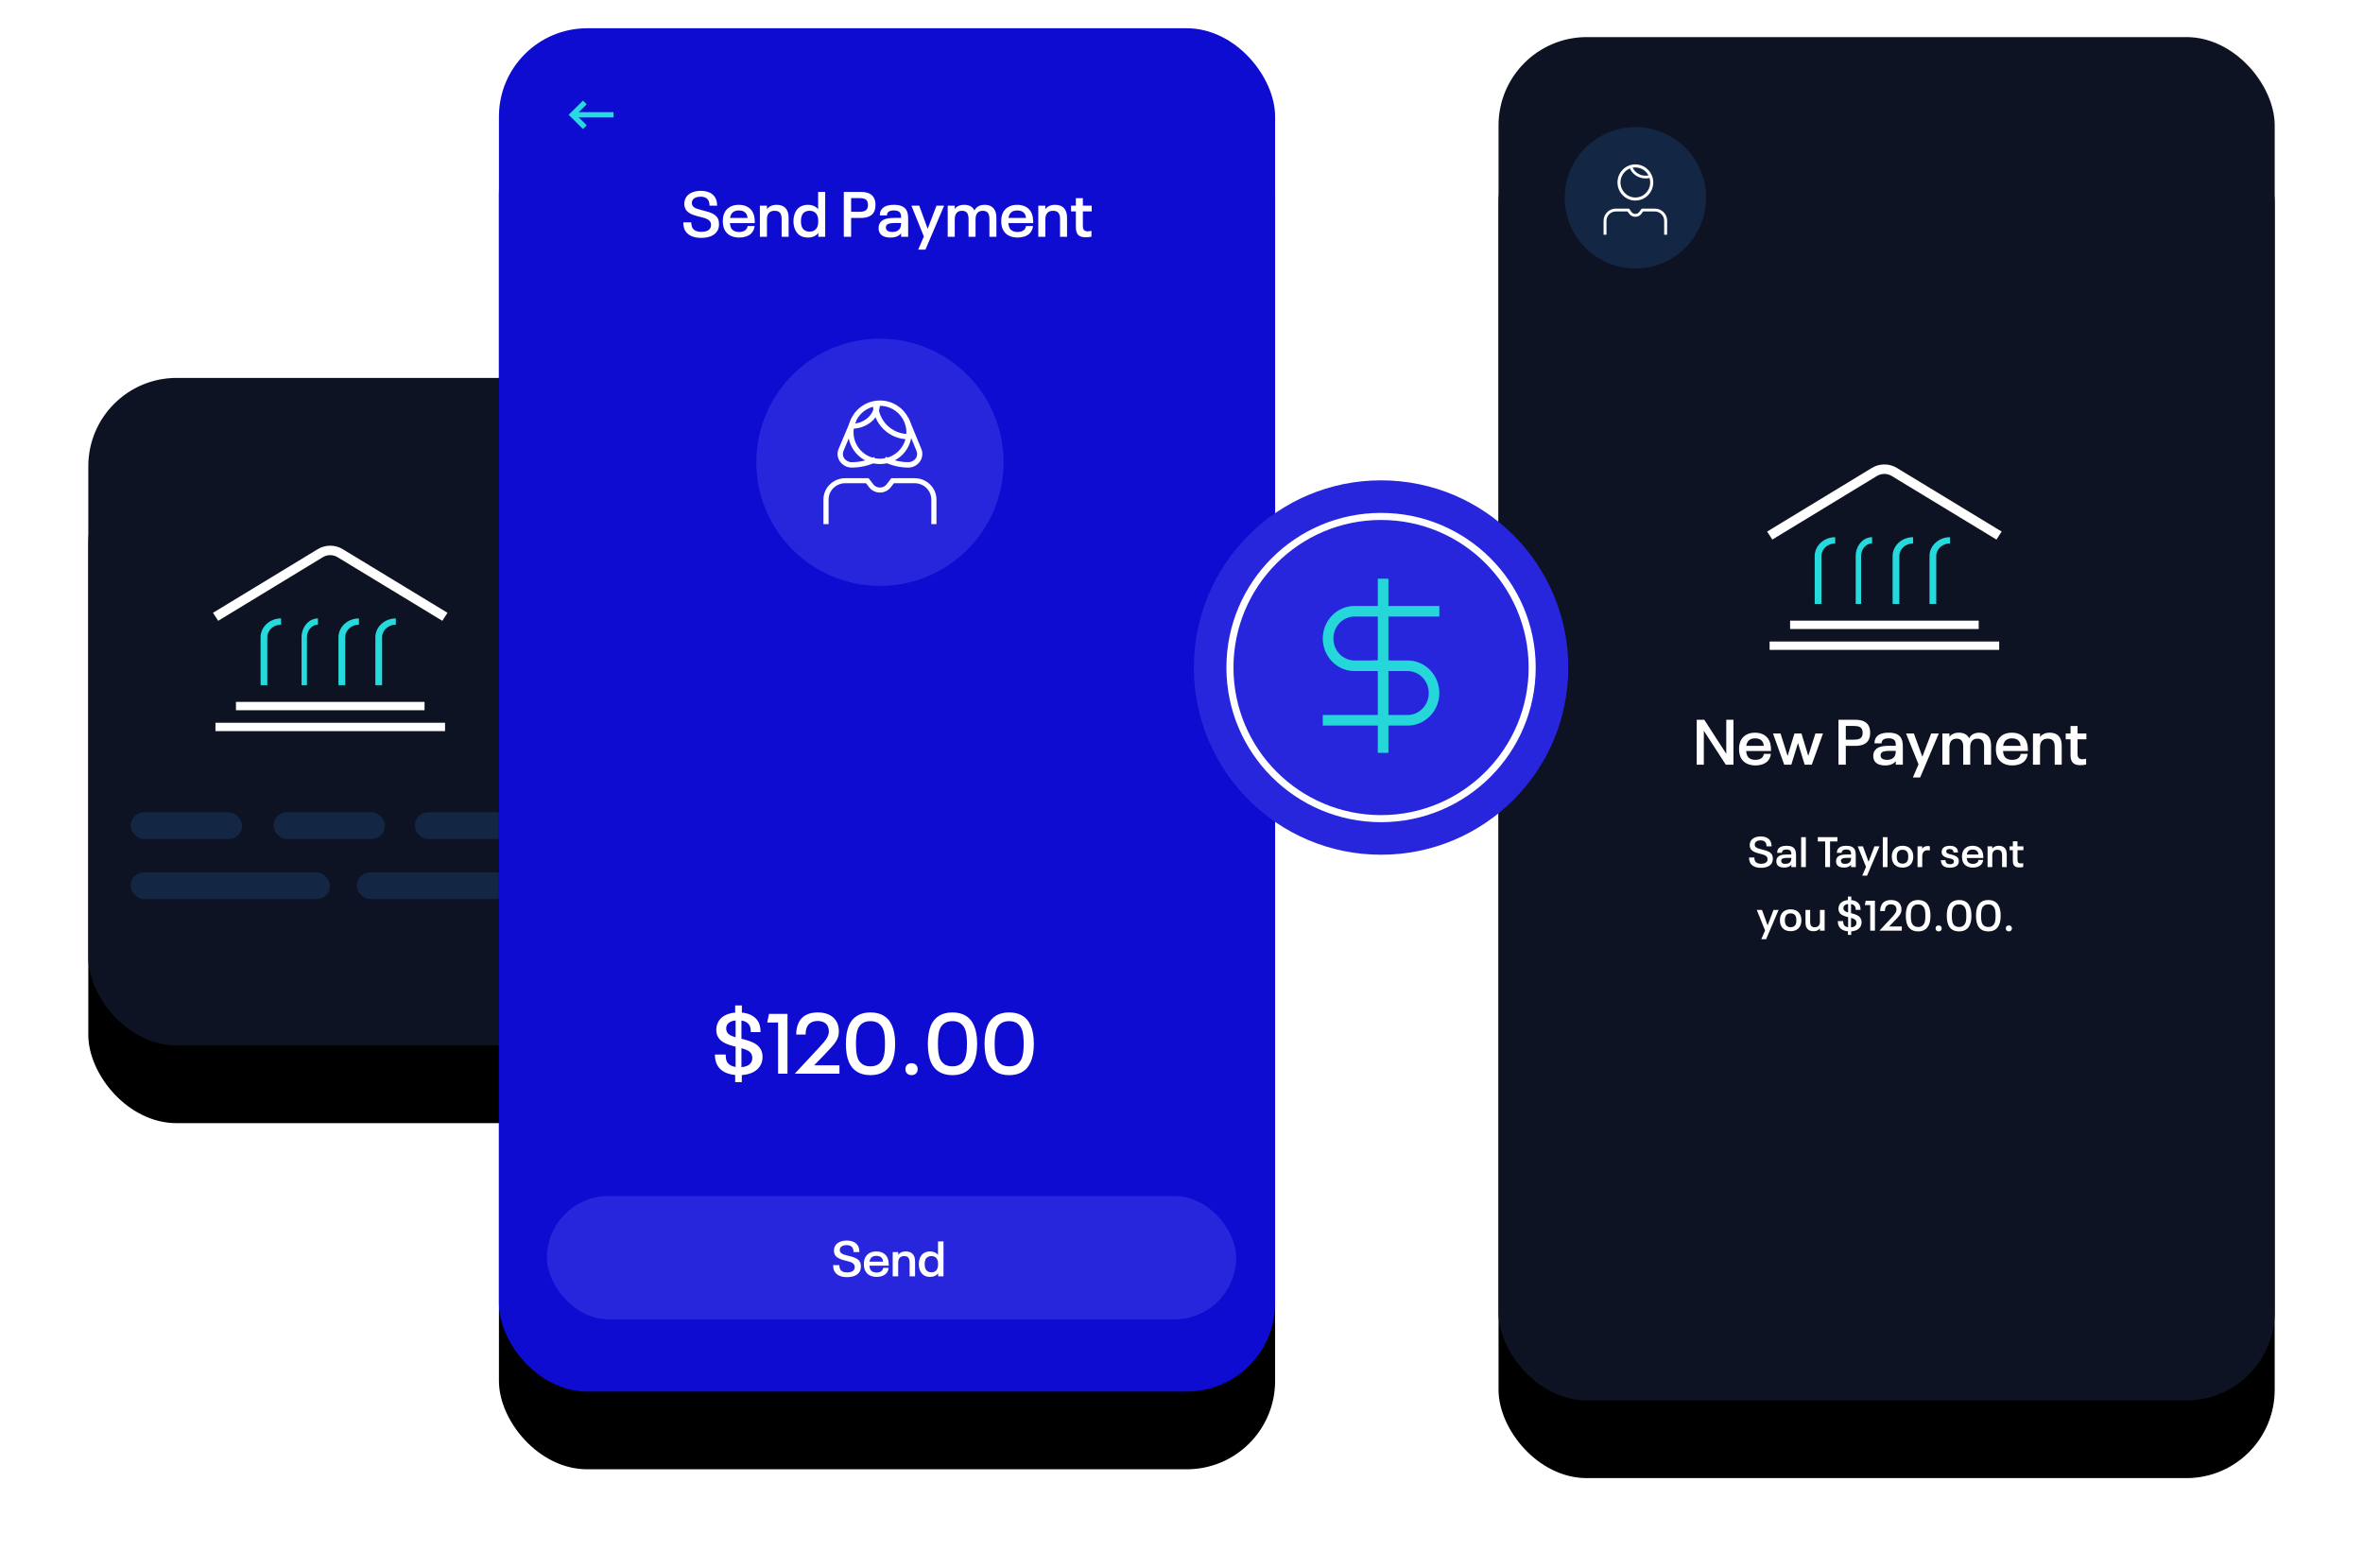 <?xml version="1.0" encoding="UTF-8"?> <svg xmlns="http://www.w3.org/2000/svg" xmlns:xlink="http://www.w3.org/1999/xlink" height="444" viewBox="0 0 669 444" width="669"><defs><rect id="a" height="189" rx="25" width="176"></rect><filter id="b" height="151.9%" width="152.8%" x="-26.4%" y="-15.6%"><feMorphology in="SourceAlpha" operator="erode" radius="2" result="shadowSpreadOuter1"></feMorphology><feOffset dx="0" dy="22" in="shadowSpreadOuter1" result="shadowOffsetOuter1"></feOffset><feGaussianBlur in="shadowOffsetOuter1" result="shadowBlurOuter1" stdDeviation="12.5"></feGaussianBlur><feColorMatrix in="shadowBlurOuter1" result="shadowMatrixOuter1" type="matrix" values="0 0 0 0 0 0 0 0 0 0 0 0 0 0 0 0 0 0 0.15 0"></feColorMatrix><feOffset dx="0" dy="0" in="SourceAlpha" result="shadowOffsetOuter2"></feOffset><feGaussianBlur in="shadowOffsetOuter2" result="shadowBlurOuter2" stdDeviation="4"></feGaussianBlur><feColorMatrix in="shadowBlurOuter2" result="shadowMatrixOuter2" type="matrix" values="0 0 0 0 0 0 0 0 0 0 0 0 0 0 0 0 0 0 0.079 0"></feColorMatrix><feMerge><feMergeNode in="shadowMatrixOuter1"></feMergeNode><feMergeNode in="shadowMatrixOuter2"></feMergeNode></feMerge></filter><rect id="c" height="386" rx="25" width="219.745"></rect><filter id="d" height="125.4%" width="142.3%" x="-21.2%" y="-7.6%"><feMorphology in="SourceAlpha" operator="erode" radius="2" result="shadowSpreadOuter1"></feMorphology><feOffset dx="0" dy="22" in="shadowSpreadOuter1" result="shadowOffsetOuter1"></feOffset><feGaussianBlur in="shadowOffsetOuter1" result="shadowBlurOuter1" stdDeviation="12.5"></feGaussianBlur><feColorMatrix in="shadowBlurOuter1" result="shadowMatrixOuter1" type="matrix" values="0 0 0 0 0 0 0 0 0 0 0 0 0 0 0 0 0 0 0.15 0"></feColorMatrix><feOffset dx="0" dy="0" in="SourceAlpha" result="shadowOffsetOuter2"></feOffset><feGaussianBlur in="shadowOffsetOuter2" result="shadowBlurOuter2" stdDeviation="4"></feGaussianBlur><feColorMatrix in="shadowBlurOuter2" result="shadowMatrixOuter2" type="matrix" values="0 0 0 0 0 0 0 0 0 0 0 0 0 0 0 0 0 0 0.079 0"></feColorMatrix><feMerge><feMergeNode in="shadowMatrixOuter1"></feMergeNode><feMergeNode in="shadowMatrixOuter2"></feMergeNode></feMerge></filter><rect id="e" height="386" rx="25" width="219.745"></rect><filter id="f" height="125.4%" width="142.3%" x="-21.2%" y="-7.6%"><feMorphology in="SourceAlpha" operator="erode" radius="2" result="shadowSpreadOuter1"></feMorphology><feOffset dx="0" dy="22" in="shadowSpreadOuter1" result="shadowOffsetOuter1"></feOffset><feGaussianBlur in="shadowOffsetOuter1" result="shadowBlurOuter1" stdDeviation="12.5"></feGaussianBlur><feColorMatrix in="shadowBlurOuter1" result="shadowMatrixOuter1" type="matrix" values="0 0 0 0 0 0 0 0 0 0 0 0 0 0 0 0 0 0 0.15 0"></feColorMatrix><feOffset dx="0" dy="0" in="SourceAlpha" result="shadowOffsetOuter2"></feOffset><feGaussianBlur in="shadowOffsetOuter2" result="shadowBlurOuter2" stdDeviation="4"></feGaussianBlur><feColorMatrix in="shadowBlurOuter2" result="shadowMatrixOuter2" type="matrix" values="0 0 0 0 0 0 0 0 0 0 0 0 0 0 0 0 0 0 0.079 0"></feColorMatrix><feMerge><feMergeNode in="shadowMatrixOuter1"></feMergeNode><feMergeNode in="shadowMatrixOuter2"></feMergeNode></feMerge></filter><linearGradient id="g" x1="50%" x2="50%" y1="0%" y2="100%"><stop offset="0" stop-color="#fff"></stop><stop offset="1" stop-color="#fff"></stop></linearGradient></defs><g fill="none" fill-rule="evenodd"><g transform="translate(25 107)"><use fill="#000" filter="url(#b)" xlink:href="#a"></use><use fill="#0e1323" fill-rule="evenodd" xlink:href="#a"></use></g><g fill="#132744"><rect height="7.543" rx="3.771" width="31.525" x="37" y="230"></rect><rect height="7.543" rx="3.771" width="56.421" x="37" y="247"></rect><rect height="7.543" rx="3.771" width="31.525" x="77.448" y="230"></rect><rect height="7.543" rx="3.771" width="47" x="101" y="247"></rect><rect height="7.543" rx="3.771" width="31.525" x="117.448" y="230"></rect></g><g transform="translate(61 155)"><path d="m64.074 20.091-29.26-17.763c-1.431-.864-3.244-.864-4.675 0l-29.213 17.763-.926-1.429 29.242-17.763c1.995-1.199 4.519-1.199 6.515 0l29.242 17.763z" fill="#fff" stroke="#fff"></path><g fill="#26d9dc"><path d="m14.677 39h-1.909v-13.556c.007-2.956 2.602-5.35 5.804-5.353v1.763c-2.148 0-3.891 1.607-3.895 3.59z"></path><path d="m25.904 39h-1.529v-13.556c.003-2.955 2.08-5.35 4.643-5.353v1.763c-1.719.003-3.111 1.609-3.114 3.59z"></path><path d="m36.733 39h-1.911v-13.556c.004-2.955 2.6-5.35 5.804-5.353v1.763c-2.148.003-3.889 1.609-3.892 3.59z"></path><path d="m47.177 39h-1.909v-13.556c.007-2.956 2.602-5.35 5.804-5.353v1.763c-2.148 0-3.891 1.607-3.895 3.59z"></path></g><path d="m5.804 43.727h53.393v2.364h-53.393z" fill="#fff"></path><path d="m0 49.636h65v2.364h-65z" fill="#fff"></path></g><g transform="translate(424.256 10.5)"><use fill="#000" filter="url(#d)" xlink:href="#c"></use><use fill="#0e1323" fill-rule="evenodd" xlink:href="#c"></use></g><g fill="#fff" fill-rule="nonzero" transform="translate(480.363 203.792)"><path d="m0 12.708h2.016v-9.594l6.21 9.594h2.178v-12.708h-2.034v9.63l-6.228-9.63h-2.142z"></path><path d="m18.432 10.782c-.414.378-1.08.558-1.818.558-1.17 0-1.98-.432-2.34-1.26-.162-.342-.234-.756-.27-1.242h7.038c0-1.188-.108-2.016-.468-2.862-.648-1.44-2.07-2.322-4.068-2.322s-3.42.882-4.086 2.34c-.288.648-.432 1.35-.432 2.286 0 .9.144 1.656.432 2.304.666 1.476 2.16 2.34 4.23 2.34 1.332 0 2.502-.378 3.294-1.08.594-.558.954-1.278 1.044-2.196h-1.98c-.054.396-.252.846-.576 1.134zm-1.89-5.526c1.098 0 1.854.414 2.232 1.206.108.288.18.558.216.918h-4.95c.036-.324.108-.576.234-.846.378-.846 1.134-1.278 2.268-1.278z"></path><path d="m33.606 3.888-2.016 6.336-1.926-6.336h-1.998l-1.926 6.354-1.998-6.354h-2.142l3.168 8.82h2.016l1.89-6.12 1.89 6.12h2.016l3.168-8.82z"></path><path d="m40.14 12.708h2.07v-5.328h2.718c1.908 0 3.276-.594 3.834-1.872.234-.522.342-1.08.342-1.818s-.108-1.314-.342-1.818c-.558-1.296-1.926-1.872-3.834-1.872h-4.788zm2.07-7.074v-3.888h2.196c1.242 0 2.052.216 2.394.954.126.288.18.594.18.99s-.054.702-.18.972c-.324.738-1.134.972-2.394.972z"></path><path d="m57.996 5.436c-.54-1.224-1.746-1.782-3.672-1.782-1.8 0-3.186.486-3.744 1.728-.18.378-.252.792-.252 1.278h2.016c0-.198.036-.36.126-.594.27-.594.918-.828 1.872-.828.936 0 1.566.27 1.836.864.144.324.18.576.18 1.026v.234h-1.836c-2.052 0-3.672.324-4.32 1.728-.144.324-.216.702-.216 1.152 0 .468.072.828.234 1.188.45 1.008 1.584 1.494 3.114 1.494 1.422 0 2.412-.432 3.024-1.206v.99h1.998v-5.166c0-.846-.108-1.548-.36-2.106zm-1.854 4.698c-.36.774-1.134 1.206-2.286 1.206-.756 0-1.44-.198-1.692-.738-.072-.162-.108-.342-.108-.54s.036-.36.108-.504c.288-.63 1.35-.756 2.484-.756h1.71v.108c0 .468-.072.882-.216 1.224z"></path><path d="m66.384 3.888-2.502 6.57-2.394-6.57h-2.214l3.528 8.73-1.602 3.726h2.052l5.292-12.456z"></path><path d="m80.064 3.654c-1.386 0-2.34.486-2.952 1.584-.486-1.062-1.512-1.584-2.898-1.584-1.206 0-2.088.414-2.664 1.17v-.936h-1.998v8.82h1.998v-4.968c0-1.566.72-2.394 2.034-2.394 1.26 0 1.872.702 1.872 2.322v5.04h1.98v-4.968c0-1.566.72-2.394 2.052-2.394 1.242 0 1.872.702 1.872 2.322v5.04h1.98v-5.436c0-2.358-1.206-3.618-3.276-3.618z"></path><path d="m91.152 10.782c-.414.378-1.08.558-1.818.558-1.17 0-1.98-.432-2.34-1.26-.162-.342-.234-.756-.27-1.242h7.038c0-1.188-.108-2.016-.468-2.862-.648-1.44-2.07-2.322-4.068-2.322s-3.42.882-4.086 2.34c-.288.648-.432 1.35-.432 2.286 0 .9.144 1.656.432 2.304.666 1.476 2.16 2.34 4.23 2.34 1.332 0 2.502-.378 3.294-1.08.594-.558.954-1.278 1.044-2.196h-1.98c-.054.396-.252.846-.576 1.134zm-1.89-5.526c1.098 0 1.854.414 2.232 1.206.108.288.18.558.216.918h-4.95c.036-.324.108-.576.234-.846.378-.846 1.134-1.278 2.268-1.278z"></path><path d="m99.954 3.654c-1.224 0-2.142.414-2.754 1.224v-.99h-1.998v8.82h1.998v-4.968c0-1.584.774-2.394 2.178-2.394 1.332 0 1.98.702 1.98 2.304v5.058h1.98v-5.454c0-2.376-1.26-3.6-3.384-3.6z"></path><path d="m108.594 12.852c.54 0 1.152-.072 1.656-.18v-1.656c-.36.108-.756.144-1.062.144-.918 0-1.368-.45-1.368-1.53v-4.104h2.502v-1.638h-2.502v-2.124h-1.98v2.124h-1.368v1.638h1.368v4.464c0 2.016.846 2.862 2.754 2.862z"></path></g><circle cx="463" cy="56" fill="#132744" r="20"></circle><g fill="#fff" transform="translate(454 46.538)"><path d="m17.973 19.923h-.821v-3.956c-.001-1.453-1.192-2.63-2.661-2.632h-3.285l-.495.655c-.711.942-2.059 1.136-3.011.433-.166-.123-.314-.269-.438-.433l-.495-.655h-3.285c-1.469.002-2.659 1.179-2.661 2.632v3.956h-.821v-3.956c.003-1.901 1.56-3.441 3.482-3.444h3.709l.742.983c.443.583 1.281.7 1.87.262.1-.075.189-.163.265-.262l.742-.983h3.709c1.922.003 3.479 1.543 3.482 3.444z"></path><path d="m8.991 10.246c-2.796-.005-5.058-2.302-5.054-5.131.005-2.829 2.275-5.119 5.07-5.115 2.204.004 4.153 1.451 4.818 3.578.842 2.695-.632 5.571-3.293 6.427-.498.162-1.018.243-1.541.242zm0-9.38c-2.323 0-4.206 1.906-4.205 4.257 0 2.351 1.883 4.256 4.206 4.256 2.323-0 4.206-1.906 4.206-4.257 0-.436-.067-.87-.197-1.286-.547-1.774-2.174-2.979-4.01-2.97z"></path><path d="m11.898 3.985c-2.093.002-3.946-1.285-4.585-3.182l.771-.234c.672 1.994 2.909 3.095 5.006 2.465l.062-.021.078-.028.27.724-.051.02-.113.039c-.465.142-.95.215-1.438.216z"></path></g><g fill="#fff" fill-rule="nonzero" transform="translate(495.178 236.824)"><path d="m3.372 8.88c1.56 0 2.724-.528 3.168-1.524.132-.3.204-.648.204-1.056 0-.396-.06-.72-.18-.996-.396-.888-1.392-1.224-2.544-1.524-1.056-.276-2.04-.444-2.316-1.056-.072-.144-.084-.264-.084-.444 0-.156.012-.288.096-.444.192-.456.78-.732 1.536-.732.768 0 1.308.276 1.548.816.108.24.144.528.156.876h1.428c0-.504-.072-.912-.252-1.308-.42-.972-1.44-1.488-2.832-1.488s-2.484.54-2.892 1.452c-.132.3-.216.624-.216.972 0 .372.072.66.18.912.36.804 1.26 1.176 2.34 1.464 1.092.276 2.124.456 2.424 1.128.072.156.108.312.108.504s-.036.36-.12.552c-.216.492-.852.756-1.704.756-.9 0-1.5-.3-1.752-.864-.108-.252-.156-.564-.168-.924h-1.5c0 .516.084.972.252 1.368.444.96 1.488 1.56 3.12 1.56z"></path><path d="m13.066 3.828c-.36-.816-1.164-1.188-2.448-1.188-1.2 0-2.124.324-2.496 1.152-.12.252-.168.528-.168.852h1.344c0-.132.024-.24.084-.396.18-.396.612-.552 1.248-.552.624 0 1.044.18 1.224.576.096.216.12.384.12.684v.156h-1.224c-1.368 0-2.448.216-2.88 1.152-.096.216-.144.468-.144.768 0 .312.048.552.156.792.3.672 1.056.996 2.076.996.948 0 1.608-.288 2.016-.804v.66h1.332v-3.444c0-.564-.072-1.032-.24-1.404zm-1.236 3.132c-.24.516-.756.804-1.524.804-.504 0-.96-.132-1.128-.492-.048-.108-.072-.228-.072-.36s.024-.24.072-.336c.192-.42.9-.504 1.656-.504h1.14v.072c0 .312-.048.588-.144.816z"></path><path d="m14.756 8.676h1.332v-8.472h-1.332z"></path><path d="m21.556 8.676h1.38v-7.272h2.1v-1.2h-5.568v1.2h2.088z"></path><path d="m29.978 3.828c-.36-.816-1.164-1.188-2.448-1.188-1.2 0-2.124.324-2.496 1.152-.12.252-.168.528-.168.852h1.344c0-.132.024-.24.084-.396.18-.396.612-.552 1.248-.552.624 0 1.044.18 1.224.576.096.216.12.384.12.684v.156h-1.224c-1.368 0-2.448.216-2.88 1.152-.096.216-.144.468-.144.768 0 .312.048.552.156.792.3.672 1.056.996 2.076.996.948 0 1.608-.288 2.016-.804v.66h1.332v-3.444c0-.564-.072-1.032-.24-1.404zm-1.236 3.132c-.24.516-.756.804-1.524.804-.504 0-.96-.132-1.128-.492-.048-.108-.072-.228-.072-.36s.024-.24.072-.336c.192-.42.9-.504 1.656-.504h1.14v.072c0 .312-.048.588-.144.816z"></path><path d="m35.508 2.796-1.668 4.38-1.596-4.38h-1.476l2.352 5.82-1.068 2.484h1.368l3.528-8.304z"></path><path d="m37.87 8.676h1.332v-8.472h-1.332z"></path><path d="m43.448 8.82c1.38 0 2.316-.612 2.748-1.572.192-.444.3-.948.3-1.512s-.108-1.08-.3-1.512c-.432-.972-1.368-1.584-2.748-1.584-1.368 0-2.304.612-2.736 1.584-.204.444-.3.948-.3 1.512 0 .552.096 1.068.3 1.5.432.972 1.368 1.584 2.736 1.584zm0-1.116c-.732 0-1.212-.324-1.44-.84-.132-.3-.192-.684-.192-1.128s.06-.84.192-1.128c.228-.528.708-.84 1.44-.84s1.212.3 1.452.84c.132.288.18.684.18 1.128s-.048.828-.18 1.128c-.24.516-.72.84-1.452.84z"></path><path d="m50.586 2.712c-.744 0-1.248.3-1.56.768v-.684h-1.32v5.88h1.332v-2.976c0-1.152.516-1.8 1.548-1.8.204 0 .444.024.6.06v-1.176c-.168-.048-.384-.072-.6-.072z"></path><path d="m56.846 8.856c1.104 0 2.052-.36 2.4-1.104.096-.24.144-.48.144-.78 0-.252-.036-.468-.12-.66-.312-.672-1.056-.948-1.908-1.164-.648-.144-1.296-.264-1.488-.672-.036-.06-.048-.144-.048-.24s.012-.192.048-.276c.132-.276.456-.396.924-.396s.84.168.996.492c.06.144.096.288.096.492h1.26c0-.324-.048-.612-.156-.864-.336-.708-1.128-1.044-2.172-1.044s-1.848.36-2.148 1.032c-.096.204-.144.444-.144.696 0 .264.036.456.12.648.3.66 1.044.948 1.812 1.128.828.168 1.308.276 1.488.648.036.084.06.192.06.312s-.024.204-.06.3c-.144.324-.54.456-1.08.456-.6 0-.972-.204-1.14-.576-.084-.156-.12-.336-.12-.564h-1.296c0 .36.06.696.192.984.348.768 1.164 1.152 2.34 1.152z"></path><path d="m64.584 7.392c-.276.252-.72.372-1.212.372-.78 0-1.32-.288-1.56-.84-.108-.228-.156-.504-.18-.828h4.692c0-.792-.072-1.344-.312-1.908-.432-.96-1.38-1.548-2.712-1.548s-2.28.588-2.724 1.56c-.192.432-.288.9-.288 1.524 0 .6.096 1.104.288 1.536.444.984 1.44 1.56 2.82 1.56.888 0 1.668-.252 2.196-.72.396-.372.636-.852.696-1.464h-1.32c-.036.264-.168.564-.384.756zm-1.26-3.684c.732 0 1.236.276 1.488.804.072.192.12.372.144.612h-3.3c.024-.216.072-.384.156-.564.252-.564.756-.852 1.512-.852z"></path><path d="m70.702 2.64c-.816 0-1.428.276-1.836.816v-.66h-1.332v5.88h1.332v-3.312c0-1.056.516-1.596 1.452-1.596.888 0 1.32.468 1.32 1.536v3.372h1.32v-3.636c0-1.584-.84-2.4-2.256-2.4z"></path><path d="m76.52 8.772c.36 0 .768-.048 1.104-.12v-1.104c-.24.072-.504.096-.708.096-.612 0-.912-.3-.912-1.02v-2.736h1.668v-1.092h-1.668v-1.416h-1.32v1.416h-.912v1.092h.912v2.976c0 1.344.564 1.908 1.836 1.908z"></path><path d="m6.927 20.796-1.668 4.38-1.596-4.38h-1.476l2.352 5.82-1.068 2.484h1.368l3.528-8.304z"></path><path d="m11.773 26.82c1.38 0 2.316-.612 2.748-1.572.192-.444.3-.948.3-1.512s-.108-1.08-.3-1.512c-.432-.972-1.368-1.584-2.748-1.584-1.368 0-2.304.612-2.736 1.584-.204.444-.3.948-.3 1.512 0 .552.096 1.068.3 1.5.432.972 1.368 1.584 2.736 1.584zm0-1.116c-.732 0-1.212-.324-1.44-.84-.132-.3-.192-.684-.192-1.128s.06-.84.192-1.128c.228-.528.708-.84 1.44-.84s1.212.3 1.452.84c.132.288.18.684.18 1.128s-.048.828-.18 1.128c-.24.516-.72.84-1.452.84z"></path><path d="m20.075 20.796v3.312c0 1.056-.516 1.596-1.452 1.596-.888 0-1.32-.468-1.32-1.536v-3.372h-1.32v3.636c0 1.584.84 2.4 2.256 2.4.816 0 1.428-.276 1.836-.816v.66h1.332v-5.88z"></path><path d="m31.663 23.328c-.396-.852-1.332-1.224-2.472-1.524-.108-.024-.204-.048-.312-.084v-2.568c.576.084.984.348 1.188.78.096.24.144.516.144.852h1.368c0-.492-.072-.9-.228-1.296-.396-.852-1.248-1.356-2.412-1.464v-1.008h-.948v1.008c-1.188.096-2.1.612-2.46 1.44-.132.3-.216.636-.216.996 0 .348.072.648.18.888.36.78 1.176 1.14 2.316 1.44.084.024.156.048.24.06v2.868c-.624-.096-1.056-.372-1.26-.804-.108-.264-.144-.588-.144-.948h-1.524c0 .504.084.96.264 1.356.384.852 1.272 1.416 2.604 1.536v1.008h.936v-.996c1.32-.084 2.292-.612 2.712-1.512.156-.312.228-.672.228-1.068 0-.408-.084-.684-.204-.96zm-4.848-2.592c-.06-.132-.096-.264-.096-.456 0-.132.012-.264.084-.432.168-.396.612-.648 1.248-.72v2.388c-.6-.168-1.056-.372-1.236-.78zm3.48 4.272c-.216.432-.72.684-1.416.732v-2.676c.684.192 1.236.408 1.428.864.06.156.108.312.108.516 0 .192-.036.396-.12.564z"></path><path d="m34.313 26.676h1.332v-8.472h-2.616l-.252 1.224h1.536z"></path><path d="m36.963 26.676h6.288v-1.188h-3.588c.804-.804 1.548-1.596 2.28-2.376.864-.924 1.224-1.512 1.224-2.448 0-.48-.096-.852-.228-1.176-.468-1.008-1.464-1.488-2.748-1.488-1.356 0-2.316.516-2.748 1.524-.204.444-.312.972-.312 1.608h1.332c0-.444.06-.78.192-1.068.24-.528.744-.852 1.512-.852.696 0 1.224.276 1.44.768.096.204.144.432.144.672 0 .72-.372 1.236-1.272 2.196l-3.516 3.78z"></path><path d="m47.869 26.88c1.476 0 2.52-.636 3.036-1.836.312-.696.456-1.548.456-2.604s-.144-1.908-.456-2.604c-.516-1.2-1.56-1.836-3.036-1.836-1.488 0-2.52.636-3.048 1.836-.288.696-.432 1.548-.432 2.604s.144 1.908.432 2.604c.528 1.2 1.56 1.836 3.048 1.836zm0-1.248c-.9 0-1.464-.396-1.764-1.056-.216-.504-.288-1.2-.288-2.136 0-.948.072-1.644.288-2.148.3-.66.864-1.056 1.764-1.056s1.44.396 1.752 1.056c.228.504.3 1.2.3 2.148 0 .936-.072 1.632-.3 2.136-.312.66-.852 1.056-1.752 1.056z"></path><path d="m53.675 26.88c.516 0 .876-.336.876-.84 0-.528-.36-.852-.876-.852-.504 0-.864.324-.864.852 0 .504.36.84.864.84z"></path><path d="m59.469 26.88c1.476 0 2.52-.636 3.036-1.836.312-.696.456-1.548.456-2.604s-.144-1.908-.456-2.604c-.516-1.2-1.56-1.836-3.036-1.836-1.488 0-2.52.636-3.048 1.836-.288.696-.432 1.548-.432 2.604s.144 1.908.432 2.604c.528 1.2 1.56 1.836 3.048 1.836zm0-1.248c-.9 0-1.464-.396-1.764-1.056-.216-.504-.288-1.2-.288-2.136 0-.948.072-1.644.288-2.148.3-.66.864-1.056 1.764-1.056s1.44.396 1.752 1.056c.228.504.3 1.2.3 2.148 0 .936-.072 1.632-.3 2.136-.312.66-.852 1.056-1.752 1.056z"></path><path d="m67.747 26.88c1.476 0 2.52-.636 3.036-1.836.312-.696.456-1.548.456-2.604s-.144-1.908-.456-2.604c-.516-1.2-1.56-1.836-3.036-1.836-1.488 0-2.52.636-3.048 1.836-.288.696-.432 1.548-.432 2.604s.144 1.908.432 2.604c.528 1.2 1.56 1.836 3.048 1.836zm0-1.248c-.9 0-1.464-.396-1.764-1.056-.216-.504-.288-1.2-.288-2.136 0-.948.072-1.644.288-2.148.3-.66.864-1.056 1.764-1.056s1.44.396 1.752 1.056c.228.504.3 1.2.3 2.148 0 .936-.072 1.632-.3 2.136-.312.66-.852 1.056-1.752 1.056z"></path><path d="m73.553 26.88c.516 0 .876-.336.876-.84 0-.528-.36-.852-.876-.852-.504 0-.864.324-.864.852 0 .504.36.84.864.84z"></path></g><g transform="translate(141.256 8)"><use fill="#000" filter="url(#f)" xlink:href="#e"></use><use fill="#0d0cd0" fill-rule="evenodd" xlink:href="#e"></use></g><g stroke="#26dadd" stroke-width="1.5" transform="translate(162.049 29)"><path d="m3.529 0-3.529 3.5 3.529 3.5"></path><path d="m.353 3.5h11.294"></path></g><rect fill="#2726dd" height="34.936" rx="17.468" width="195.13" x="154.841" y="338.614"></rect><g fill="#fff" fill-rule="nonzero" transform="translate(235.871 351.239)"><path d="m3.934 10.36c1.82 0 3.178-.616 3.696-1.778.154-.35.238-.756.238-1.232 0-.462-.07-.84-.21-1.162-.462-1.036-1.624-1.428-2.968-1.778-1.232-.322-2.38-.518-2.702-1.232-.084-.168-.098-.308-.098-.518 0-.182.014-.336.112-.518.224-.532.91-.854 1.792-.854.896 0 1.526.322 1.806.952.126.28.168.616.182 1.022h1.666c0-.588-.084-1.064-.294-1.526-.49-1.134-1.68-1.736-3.304-1.736s-2.898.63-3.374 1.694c-.154.35-.252.728-.252 1.134 0 .434.084.77.21 1.064.42.938 1.47 1.372 2.73 1.708 1.274.322 2.478.532 2.828 1.316.084.182.126.364.126.588s-.042.42-.14.644c-.252.574-.994.882-1.988.882-1.05 0-1.75-.35-2.044-1.008-.126-.294-.182-.658-.196-1.078h-1.75c0 .602.098 1.134.294 1.596.518 1.12 1.736 1.82 3.64 1.82z"></path><path d="m13.72 8.624c-.322.294-.84.434-1.414.434-.91 0-1.54-.336-1.82-.98-.126-.266-.182-.588-.21-.966h5.474c0-.924-.084-1.568-.364-2.226-.504-1.12-1.61-1.806-3.164-1.806s-2.66.686-3.178 1.82c-.224.504-.336 1.05-.336 1.778 0 .7.112 1.288.336 1.792.518 1.148 1.68 1.82 3.29 1.82 1.036 0 1.946-.294 2.562-.84.462-.434.742-.994.812-1.708h-1.54c-.042.308-.196.658-.448.882zm-1.47-4.298c.854 0 1.442.322 1.736.938.084.224.14.434.168.714h-3.85c.028-.252.084-.448.182-.658.294-.658.882-.994 1.764-.994z"></path><path d="m20.566 3.08c-.952 0-1.666.322-2.142.952v-.77h-1.554v6.86h1.554v-3.864c0-1.232.602-1.862 1.694-1.862 1.036 0 1.54.546 1.54 1.792v3.934h1.54v-4.242c0-1.848-.98-2.8-2.632-2.8z"></path><path d="m29.694.238v3.808c-.532-.644-1.302-.966-2.254-.966-1.358 0-2.324.644-2.8 1.708-.238.532-.378 1.176-.378 1.904 0 .7.14 1.358.378 1.89.476 1.064 1.442 1.708 2.8 1.708.98 0 1.764-.336 2.296-1.008v.84h1.512v-9.884zm.014 6.622c0 1.372-.728 2.128-1.876 2.128-.798 0-1.4-.336-1.694-.994-.14-.336-.224-.756-.224-1.302s.084-.98.224-1.316c.294-.658.896-.98 1.694-.98 1.148 0 1.876.742 1.876 2.114z"></path></g><g fill="#fff" fill-rule="nonzero" transform="translate(193.447 54.028)"><path d="m5.058 13.32c2.34 0 4.086-.792 4.752-2.286.198-.45.306-.972.306-1.584 0-.594-.09-1.08-.27-1.494-.594-1.332-2.088-1.836-3.816-2.286-1.584-.414-3.06-.666-3.474-1.584-.108-.216-.126-.396-.126-.666 0-.234.018-.432.144-.666.288-.684 1.17-1.098 2.304-1.098 1.152 0 1.962.414 2.322 1.224.162.36.216.792.234 1.314h2.142c0-.756-.108-1.368-.378-1.962-.63-1.458-2.16-2.232-4.248-2.232s-3.726.81-4.338 2.178c-.198.45-.324.936-.324 1.458 0 .558.108.99.27 1.368.54 1.206 1.89 1.764 3.51 2.196 1.638.414 3.186.684 3.636 1.692.108.234.162.468.162.756s-.054.54-.18.828c-.324.738-1.278 1.134-2.556 1.134-1.35 0-2.25-.45-2.628-1.296-.162-.378-.234-.846-.252-1.386h-2.25c0 .774.126 1.458.378 2.052.666 1.44 2.232 2.34 4.68 2.34z"></path><path d="m17.64 11.088c-.414.378-1.08.558-1.818.558-1.17 0-1.98-.432-2.34-1.26-.162-.342-.234-.756-.27-1.242h7.038c0-1.188-.108-2.016-.468-2.862-.648-1.44-2.07-2.322-4.068-2.322s-3.42.882-4.086 2.34c-.288.648-.432 1.35-.432 2.286 0 .9.144 1.656.432 2.304.666 1.476 2.16 2.34 4.23 2.34 1.332 0 2.502-.378 3.294-1.08.594-.558.954-1.278 1.044-2.196h-1.98c-.054.396-.252.846-.576 1.134zm-1.89-5.526c1.098 0 1.854.414 2.232 1.206.108.288.18.558.216.918h-4.95c.036-.324.108-.576.234-.846.378-.846 1.134-1.278 2.268-1.278z"></path><path d="m26.442 3.96c-1.224 0-2.142.414-2.754 1.224v-.99h-1.998v8.82h1.998v-4.968c0-1.584.774-2.394 2.178-2.394 1.332 0 1.98.702 1.98 2.304v5.058h1.98v-5.454c0-2.376-1.26-3.6-3.384-3.6z"></path><path d="m38.178.306v4.896c-.684-.828-1.674-1.242-2.898-1.242-1.746 0-2.988.828-3.6 2.196-.306.684-.486 1.512-.486 2.448 0 .9.18 1.746.486 2.43.612 1.368 1.854 2.196 3.6 2.196 1.26 0 2.268-.432 2.952-1.296v1.08h1.944v-12.708zm.018 8.514c0 1.764-.936 2.736-2.412 2.736-1.026 0-1.8-.432-2.178-1.278-.18-.432-.288-.972-.288-1.674s.108-1.26.288-1.692c.378-.846 1.152-1.26 2.178-1.26 1.476 0 2.412.954 2.412 2.718z"></path><path d="m45.45 13.014h2.07v-5.328h2.718c1.908 0 3.276-.594 3.834-1.872.234-.522.342-1.08.342-1.818s-.108-1.314-.342-1.818c-.558-1.296-1.926-1.872-3.834-1.872h-4.788zm2.07-7.074v-3.888h2.196c1.242 0 2.052.216 2.394.954.126.288.18.594.18.99s-.054.702-.18.972c-.324.738-1.134.972-2.394.972z"></path><path d="m63.306 5.742c-.54-1.224-1.746-1.782-3.672-1.782-1.8 0-3.186.486-3.744 1.728-.18.378-.252.792-.252 1.278h2.016c0-.198.036-.36.126-.594.27-.594.918-.828 1.872-.828.936 0 1.566.27 1.836.864.144.324.18.576.18 1.026v.234h-1.836c-2.052 0-3.672.324-4.32 1.728-.144.324-.216.702-.216 1.152 0 .468.072.828.234 1.188.45 1.008 1.584 1.494 3.114 1.494 1.422 0 2.412-.432 3.024-1.206v.99h1.998v-5.166c0-.846-.108-1.548-.36-2.106zm-1.854 4.698c-.36.774-1.134 1.206-2.286 1.206-.756 0-1.44-.198-1.692-.738-.072-.162-.108-.342-.108-.54s.036-.36.108-.504c.288-.63 1.35-.756 2.484-.756h1.71v.108c0 .468-.072.882-.216 1.224z"></path><path d="m71.694 4.194-2.502 6.57-2.394-6.57h-2.214l3.528 8.73-1.602 3.726h2.052l5.292-12.456z"></path><path d="m85.374 3.96c-1.386 0-2.34.486-2.952 1.584-.486-1.062-1.512-1.584-2.898-1.584-1.206 0-2.088.414-2.664 1.17v-.936h-1.998v8.82h1.998v-4.968c0-1.566.72-2.394 2.034-2.394 1.26 0 1.872.702 1.872 2.322v5.04h1.98v-4.968c0-1.566.72-2.394 2.052-2.394 1.242 0 1.872.702 1.872 2.322v5.04h1.98v-5.436c0-2.358-1.206-3.618-3.276-3.618z"></path><path d="m96.462 11.088c-.414.378-1.08.558-1.818.558-1.17 0-1.98-.432-2.34-1.26-.162-.342-.234-.756-.27-1.242h7.038c0-1.188-.108-2.016-.468-2.862-.648-1.44-2.07-2.322-4.068-2.322s-3.42.882-4.086 2.34c-.288.648-.432 1.35-.432 2.286 0 .9.144 1.656.432 2.304.666 1.476 2.16 2.34 4.23 2.34 1.332 0 2.502-.378 3.294-1.08.594-.558.954-1.278 1.044-2.196h-1.98c-.054.396-.252.846-.576 1.134zm-1.89-5.526c1.098 0 1.854.414 2.232 1.206.108.288.18.558.216.918h-4.95c.036-.324.108-.576.234-.846.378-.846 1.134-1.278 2.268-1.278z"></path><path d="m105.264 3.96c-1.224 0-2.142.414-2.754 1.224v-.99h-1.998v8.82h1.998v-4.968c0-1.584.774-2.394 2.178-2.394 1.332 0 1.98.702 1.98 2.304v5.058h1.98v-5.454c0-2.376-1.26-3.6-3.384-3.6z"></path><path d="m113.904 13.158c.54 0 1.152-.072 1.656-.18v-1.656c-.36.108-.756.144-1.062.144-.918 0-1.368-.45-1.368-1.53v-4.104h2.502v-1.638h-2.502v-2.124h-1.98v2.124h-1.368v1.638h1.368v4.464c0 2.016.846 2.862 2.754 2.862z"></path></g><circle cx="249.128" cy="130.886" fill="#2726dd" r="35"></circle><g fill="#fff" transform="translate(233.128 113.386)"><path d="m32 35h-1.46v-6.95c-.005-2.552-2.117-4.621-4.73-4.623h-5.864l-.881 1.151c-1.265 1.655-3.659 1.996-5.353.761-.297-.215-.56-.472-.779-.761l-.881-1.151h-5.864c-2.613.003-4.725 2.071-4.73 4.623v6.95h-1.46v-6.95c.005-3.34 2.774-6.045 6.19-6.051h6.594l1.319 1.727c.788 1.024 2.277 1.23 3.324.46.18-.131.336-.286.472-.46l1.319-1.727h6.594c3.416.005 6.185 2.711 6.19 6.051z"></path><path d="m16.005 18c-4.97.003-9-4.024-9.005-8.995-.005-4.971 4.025-9.002 8.995-9.005 4.97-.003 9 4.024 9.005 8.995v.005c-.005 4.966-4.03 8.992-8.995 9zm0-16.478c-4.131-.003-7.483 3.345-7.488 7.478-.005 4.133 3.347 7.485 7.478 7.488 4.131.003 7.483-3.345 7.488-7.478 0-.004 0-.007 0-.01-.005-4.128-3.352-7.473-7.478-7.478z"></path><path d="m8.039 19c-1.371.018-2.662-.665-3.428-1.818-.681-1.022-.801-2.326-.32-3.458l3.668-8.724 1.381.598-3.673 8.714c-.28.664-.21 1.427.19 2.025.49.724 1.311 1.15 2.177 1.134 2.187-.001 4.344-.493 6.321-1.443l.646 1.372c-2.172 1.05-4.554 1.596-6.961 1.6z"></path><path d="m24.048 19c-2.444.001-4.854-.579-7.048-1.694l.658-1.36c1.983 1.004 4.167 1.523 6.381 1.517.849.016 1.654-.409 2.135-1.132.393-.598.461-1.36.186-2.022l-3.598-8.712 1.355-.597 3.598 8.711c.471 1.131.353 2.432-.314 3.453-.746 1.155-2.007 1.845-3.352 1.836z"></path><path d="m24 11c-5.514-.019-9.98-4.485-10-10h1.505c.02 4.683 3.813 8.476 8.495 8.495z"></path><path d="m8 8v-1.413c3.526-.003 6.38-2.502 6.385-5.587h1.615c-.005 3.865-3.586 6.997-8 7z"></path></g><g fill="#fff" fill-rule="nonzero" transform="translate(202.405 284.68)"><path d="m13.08 12.624c-.792-1.704-2.664-2.448-4.944-3.048-.216-.048-.408-.096-.624-.168v-5.136c1.152.168 1.968.696 2.376 1.56.192.48.288 1.032.288 1.704h2.736c0-.984-.144-1.8-.456-2.592-.792-1.704-2.496-2.712-4.824-2.928v-2.016h-1.896v2.016c-2.376.192-4.2 1.224-4.92 2.88-.264.6-.432 1.272-.432 1.992 0 .696.144 1.296.36 1.776.72 1.56 2.352 2.28 4.632 2.88.168.048.312.096.48.12v5.736c-1.248-.192-2.112-.744-2.52-1.608-.216-.528-.288-1.176-.288-1.896h-3.048c0 1.008.168 1.92.528 2.712.768 1.704 2.544 2.832 5.208 3.072v2.016h1.872v-1.992c2.64-.168 4.584-1.224 5.424-3.024.312-.624.456-1.344.456-2.136 0-.816-.168-1.368-.408-1.92zm-9.696-5.184c-.12-.264-.192-.528-.192-.912 0-.264.024-.528.168-.864.336-.792 1.224-1.296 2.496-1.44v4.776c-1.2-.336-2.112-.744-2.472-1.56zm6.96 8.544c-.432.864-1.44 1.368-2.832 1.464v-5.352c1.368.384 2.472.816 2.856 1.728.12.312.216.624.216 1.032 0 .384-.072.792-.24 1.128z"></path><path d="m17.88 19.32h2.664v-16.944h-5.232l-.504 2.448h3.072z"></path><path d="m22.68 19.32h12.576v-2.376h-7.176c1.608-1.608 3.096-3.192 4.56-4.752 1.728-1.848 2.448-3.024 2.448-4.896 0-.96-.192-1.704-.456-2.352-.936-2.016-2.928-2.976-5.496-2.976-2.712 0-4.632 1.032-5.496 3.048-.408.888-.624 1.944-.624 3.216h2.664c0-.888.12-1.56.384-2.136.48-1.056 1.488-1.704 3.024-1.704 1.392 0 2.448.552 2.88 1.536.192.408.288.864.288 1.344 0 1.44-.744 2.472-2.544 4.392l-7.032 7.56z"></path><path d="m44.04 19.728c2.952 0 5.04-1.272 6.072-3.672.624-1.392.912-3.096.912-5.208s-.288-3.816-.912-5.208c-1.032-2.4-3.12-3.672-6.072-3.672-2.976 0-5.04 1.272-6.096 3.672-.576 1.392-.864 3.096-.864 5.208s.288 3.816.864 5.208c1.056 2.4 3.12 3.672 6.096 3.672zm0-2.496c-1.8 0-2.928-.792-3.528-2.112-.432-1.008-.576-2.4-.576-4.272 0-1.896.144-3.288.576-4.296.6-1.32 1.728-2.112 3.528-2.112s2.88.792 3.504 2.112c.456 1.008.6 2.4.6 4.296 0 1.872-.144 3.264-.6 4.272-.624 1.32-1.704 2.112-3.504 2.112z"></path><path d="m55.656 19.728c1.032 0 1.752-.672 1.752-1.68 0-1.056-.72-1.704-1.752-1.704-1.008 0-1.728.648-1.728 1.704 0 1.008.72 1.68 1.728 1.68z"></path><path d="m67.248 19.728c2.952 0 5.04-1.272 6.072-3.672.624-1.392.912-3.096.912-5.208s-.288-3.816-.912-5.208c-1.032-2.4-3.12-3.672-6.072-3.672-2.976 0-5.04 1.272-6.096 3.672-.576 1.392-.864 3.096-.864 5.208s.288 3.816.864 5.208c1.056 2.4 3.12 3.672 6.096 3.672zm0-2.496c-1.8 0-2.928-.792-3.528-2.112-.432-1.008-.576-2.4-.576-4.272 0-1.896.144-3.288.576-4.296.6-1.32 1.728-2.112 3.528-2.112s2.88.792 3.504 2.112c.456 1.008.6 2.4.6 4.296 0 1.872-.144 3.264-.6 4.272-.624 1.32-1.704 2.112-3.504 2.112z"></path><path d="m83.304 19.728c2.952 0 5.04-1.272 6.072-3.672.624-1.392.912-3.096.912-5.208s-.288-3.816-.912-5.208c-1.032-2.4-3.12-3.672-6.072-3.672-2.976 0-5.04 1.272-6.096 3.672-.576 1.392-.864 3.096-.864 5.208s.288 3.816.864 5.208c1.056 2.4 3.12 3.672 6.096 3.672zm0-2.496c-1.8 0-2.928-.792-3.528-2.112-.432-1.008-.576-2.4-.576-4.272 0-1.896.144-3.288.576-4.296.6-1.32 1.728-2.112 3.528-2.112s2.88.792 3.504 2.112c.456 1.008.6 2.4.6 4.296 0 1.872-.144 3.264-.6 4.272-.624 1.32-1.704 2.112-3.504 2.112z"></path></g><g transform="translate(338 136)"><circle cx="53" cy="53" fill="#2726dd" r="53"></circle><circle cx="53" cy="53" r="42.783" stroke="url(#g)" stroke-width="2"></circle><g stroke="#26d7da" stroke-linecap="square" stroke-width="3"><g transform="translate(38 37.062)"><path d="m30 0h-22.5c-4.142 0-7.5 3.456-7.5 7.719 0 4.263 3.358 7.719 7.5 7.719h8.654"></path><path d="m30 15.438h-22.5c-4.142 0-7.5 3.456-7.5 7.719s3.358 7.719 7.5 7.719h8.654" transform="matrix(-1 0 0 -1 30 46.312)"></path></g><path d="m53.577 29.344v46.312"></path></g></g><g transform="translate(501 132)"><path d="m64.074 20.091-29.26-17.763c-1.431-.864-3.244-.864-4.675 0l-29.213 17.763-.926-1.429 29.242-17.763c1.995-1.199 4.519-1.199 6.515 0l29.242 17.763z" fill="#fff" stroke="#fff"></path><g fill="#26d9dc"><path d="m14.677 39h-1.909v-13.556c.007-2.956 2.602-5.35 5.804-5.353v1.763c-2.148 0-3.891 1.607-3.895 3.59z"></path><path d="m25.904 39h-1.529v-13.556c.003-2.955 2.08-5.35 4.643-5.353v1.763c-1.719.003-3.111 1.609-3.114 3.59z"></path><path d="m36.733 39h-1.911v-13.556c.004-2.955 2.6-5.35 5.804-5.353v1.763c-2.148.003-3.889 1.609-3.892 3.59z"></path><path d="m47.177 39h-1.909v-13.556c.007-2.956 2.602-5.35 5.804-5.353v1.763c-2.148 0-3.891 1.607-3.895 3.59z"></path></g><path d="m5.804 43.727h53.393v2.364h-53.393z" fill="#fff"></path><path d="m0 49.636h65v2.364h-65z" fill="#fff"></path></g></g></svg> 